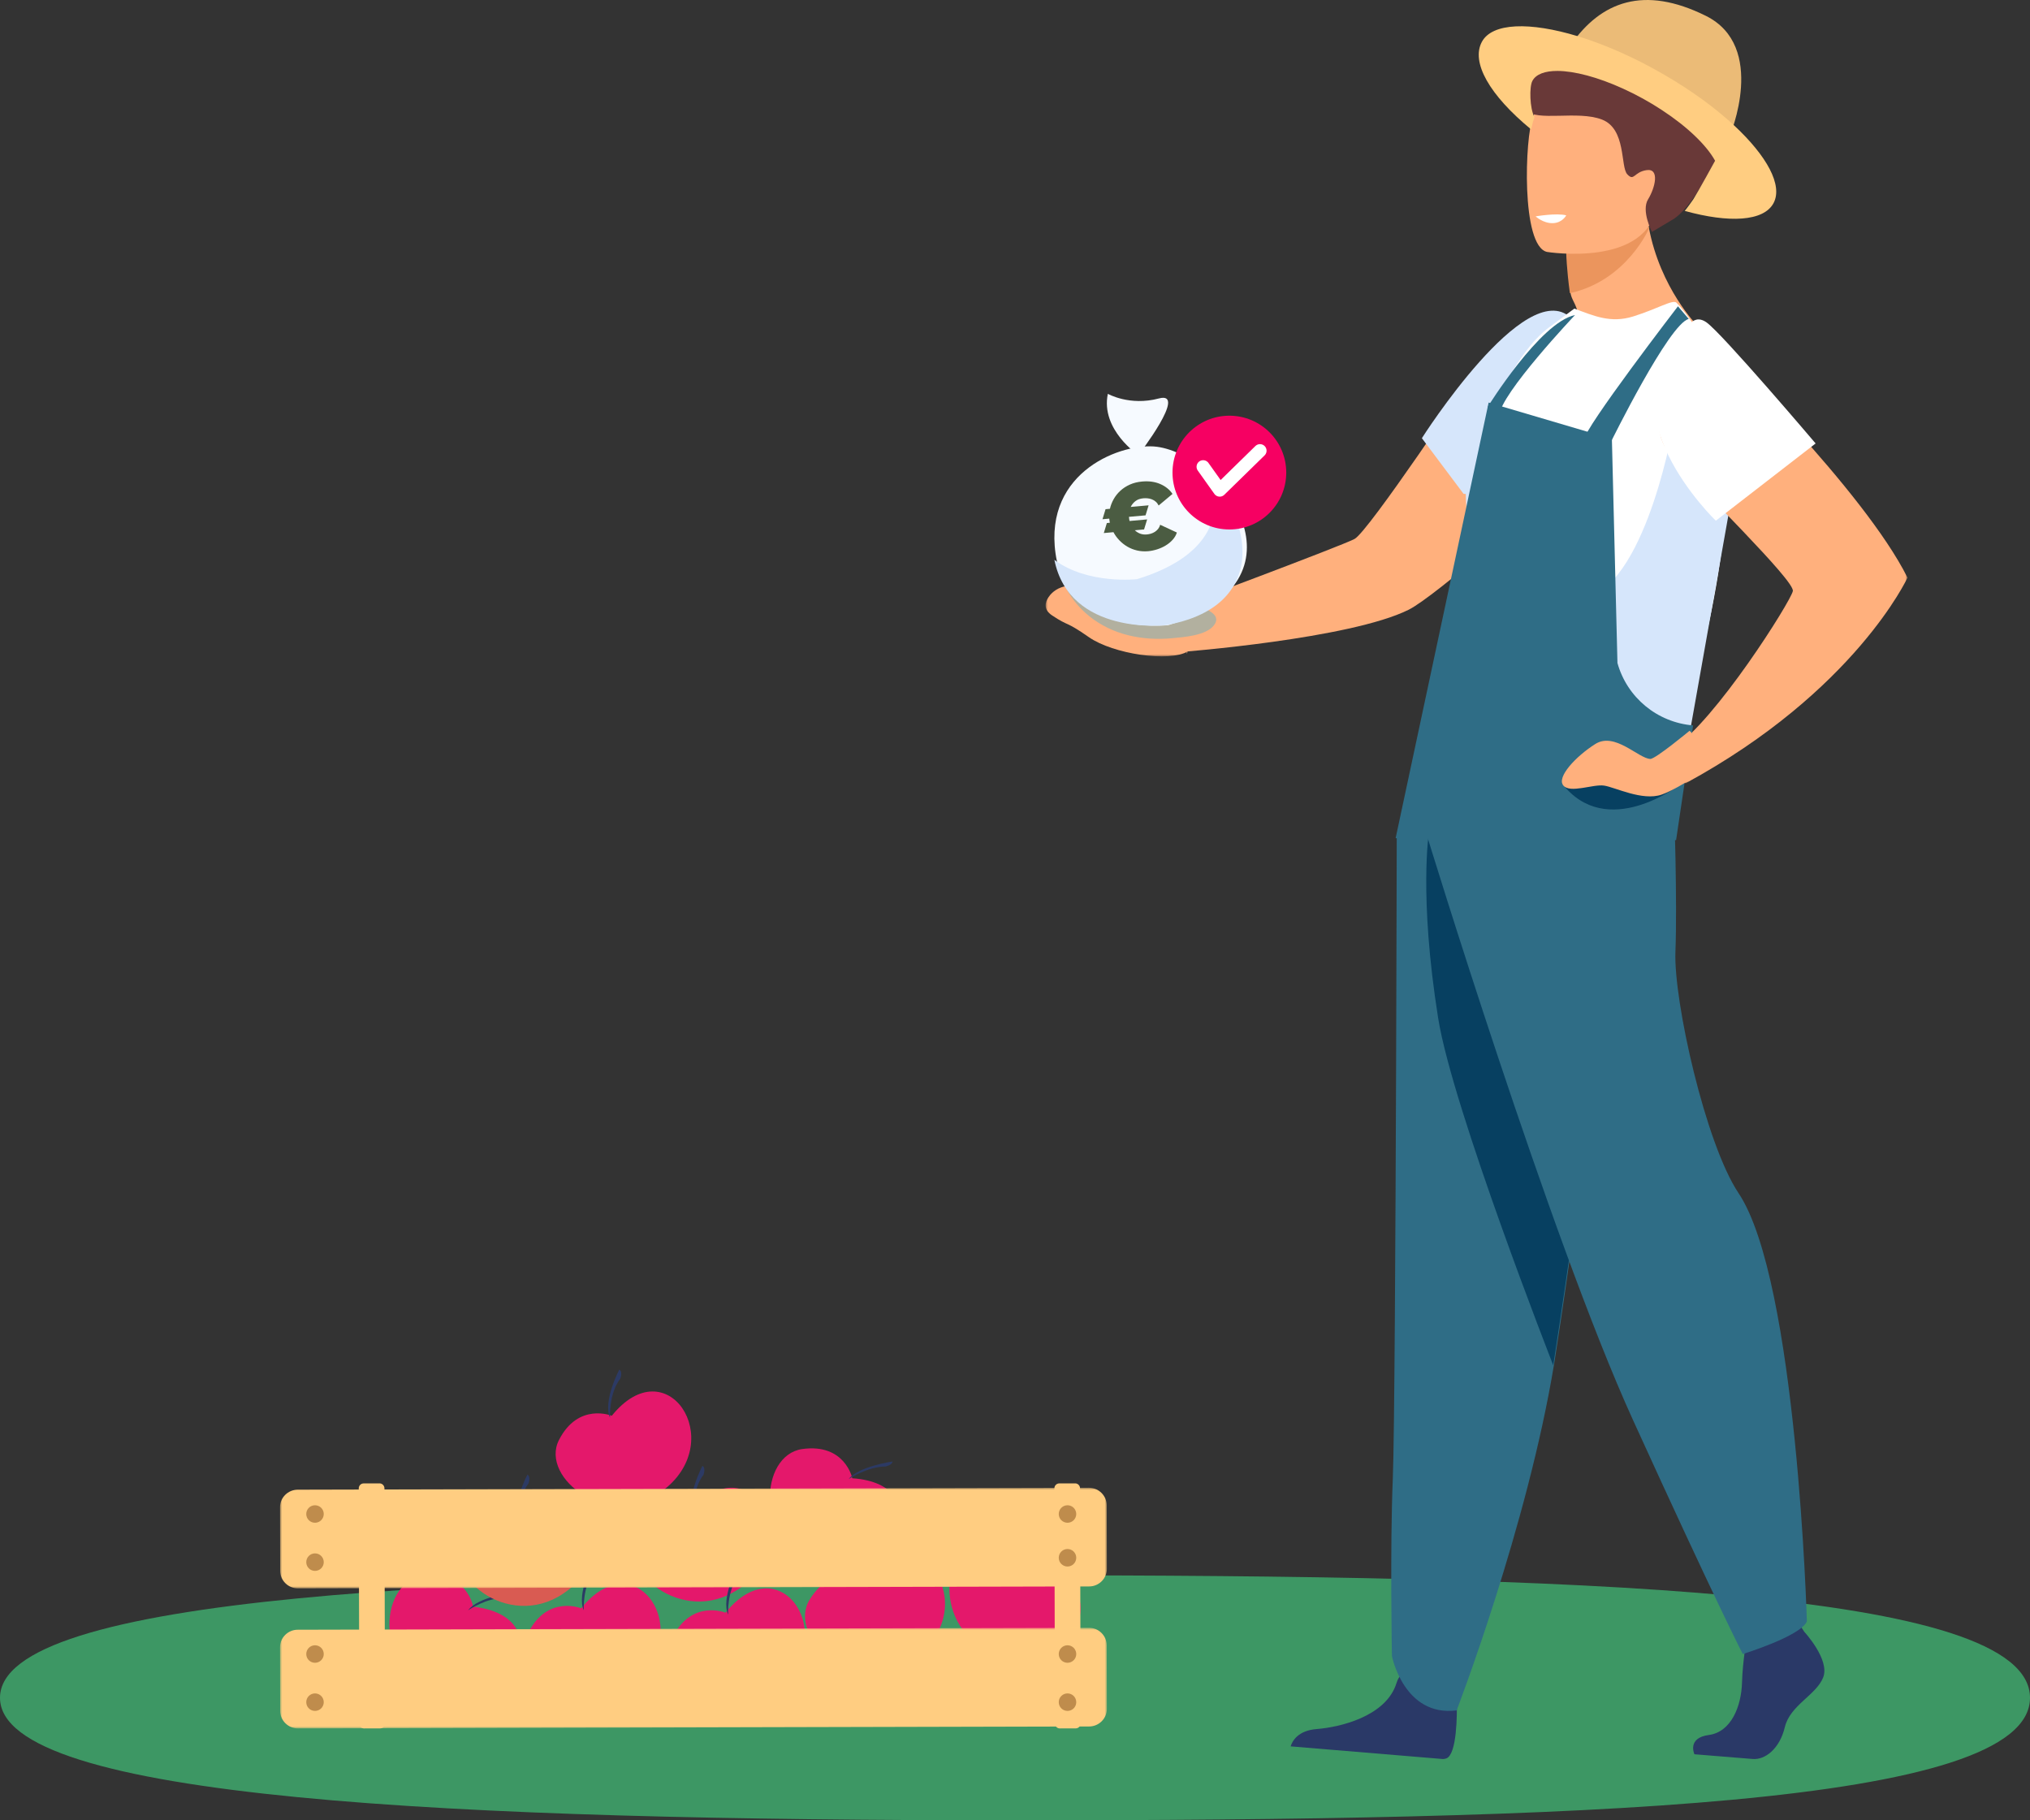 <svg height="416" viewBox="0 0 464 416" width="464" xmlns="http://www.w3.org/2000/svg" xmlns:xlink="http://www.w3.org/1999/xlink"><rect x="0" y="0" width="464" height="416" fill="#333333" stroke="none"/><mask id="a" fill="#fff"><path d="m0 0h189v23h-189z" fill="#fff" fill-rule="evenodd"/></mask><mask id="b" fill="#fff"><path d="m0 0h189v23h-189z" fill="#fff" fill-rule="evenodd"/></mask><mask id="c" fill="#fff"><path d="m0 0h33v18h-33z" fill="#fff" fill-rule="evenodd"/></mask><mask id="d" fill="#fff"><path d="m0 0h57v100h-57z" fill="#fff" fill-rule="evenodd"/></mask><g fill="none" fill-rule="evenodd"><path d="m464 388.001c0 24.791-103.868 27.999-232 27.999-128.127 0-232-4.78-232-27.999 0-23.219 103.873-28.001 232-28.001 128.132 0 232 3.21 232 28.001" fill="#3d9764"/><g transform="translate(64 313)"><path d="m44.141 54.179s-1.302-8.01-11.203-7.108c-9.899.905-12.223 20.676 2.871 25.902 17.493 6.056 28.541-16.549 8.332-18.794" fill="#e4186b"/><path d="m53 51s-7.684.904-10 4c0 0 4.323-2.954 8.43-2.805 0 0 1.533-.332 1.57-1.195" fill="#2c3a64"/><path d="m68.836 54.553s-7.664-3.145-12.085 5.562c-4.421 8.71 11.582 21.08 24.075 11.286 14.478-11.35.595-32.467-11.99-16.848" fill="#e4186b"/><path d="m71.552 44s-3.811 7.255-2.12 11c0 0-.314-5.432 2.354-8.96 0 0 .61-1.533-.235-2.04" fill="#2c3a64"/><path d="m93.836 32.553s-7.664-3.145-12.085 5.562c-4.421 8.71 11.582 21.08 24.075 11.286 14.478-11.35.595-32.467-11.99-16.848" fill="#e4186b"/><path d="m96.552 22s-3.81 7.255-2.119 11c0 0-.314-5.43 2.356-8.96 0 0 .607-1.531-.237-2.04" fill="#2c3a64"/><path d="m75.836 10.553s-7.664-3.145-12.085 5.562c-4.421 8.71 11.582 21.08 24.075 11.286 14.478-11.35.595-32.467-11.99-16.848" fill="#e4186b"/><path d="m77.552 0s-3.81 7.255-2.119 11c0 0-.314-5.432 2.356-8.96 0 0 .607-1.533-.237-2.04" fill="#2c3a64"/><path d="m130.815 24.835s-1.665-8.04-11.442-6.681-11.162 21.455 4.052 26.055c17.634 5.333 27.539-18.015 7.391-19.374" fill="#e4186b"/><path d="m140 21s-7.785 1.124-10 4c0 0 4.266-2.83 8.457-2.863 0 0 1.548-.361 1.543-1.137" fill="#2c3a64"/><path d="m171.815 45.835s-1.665-8.039-11.442-6.681c-9.777 1.361-11.162 21.454 4.052 26.054 17.634 5.335 27.539-18.015 7.391-19.374" fill="#e4186b"/><path d="m181 42s-7.785 1.122-10 4c0 0 4.266-2.83 8.457-2.865 0 0 1.548-.359 1.543-1.135" fill="#2c3a64"/><path d="m133.893 47.898s-7.53-3.871-12.816 4.642c-5.287 8.513 9.916 22.522 23.528 13.592 15.775-10.344 3.517-33.103-10.712-18.235" fill="#e4186b"/><path d="m137.712 38s-3.568 7.068-2.519 11c0 0 .168-5.536 2.55-8.913 0 0 .599-1.507-.03-2.087" fill="#2c3a64"/><path d="m53.836 33.553s-7.664-3.145-12.085 5.562c-4.421 8.71 11.582 21.08 24.075 11.286 14.478-11.35.595-32.467-11.99-16.848" fill="#d95b52"/><path d="m56.552 24s-3.811 7.255-2.12 11c0 0-.314-5.43 2.354-8.96 0 0 .61-1.531-.235-2.04" fill="#2c3a64"/><path d="m101.836 55.553s-7.664-3.145-12.085 5.562c-4.421 8.71 11.582 21.08 24.075 11.286 14.478-11.35.595-32.467-11.99-16.848" fill="#e4186b"/><path d="m104.552 45s-3.811 7.255-2.12 11c0 0-.314-5.43 2.354-8.96 0 0 .61-1.531-.235-2.04" fill="#2c3a64"/><path d="m184.95 22.557-180.845.443c-2.231.004-4.064-1.804-4.069-4.022l-.036-14.496c-.005-2.218 1.817-4.037 4.05-4.042l180.843-.44c2.233-.007 4.064 1.802 4.071 4.019l.036 14.496c.005 2.218-1.817 4.037-4.05 4.042" fill="#ffcd81" mask="url(#a)" transform="translate(0 27)"/><path d="m18.129 80.862-.129-53.71c0-.628.495-1.143 1.104-1.143l3.659-.009c.607-.002 1.107.51 1.109 1.136l.127 53.712c.002.625-.495 1.14-1.102 1.143l-3.659.009c-.609.002-1.107-.51-1.109-1.138" fill="#ffcd81"/><path d="m177.127 80.862-.127-53.71c-.002-.628.495-1.143 1.102-1.143l3.659-.009c.607-.002 1.107.51 1.109 1.136l.129 53.712c0 .625-.498 1.14-1.104 1.143l-3.659.009c-.607.002-1.107-.51-1.109-1.138" fill="#ffcd81"/><path d="m184.95 22.558-180.845.443c-2.231.004-4.064-1.804-4.069-4.021l-.036-14.495c-.005-2.217 1.817-4.037 4.05-4.042l180.843-.443c2.233-.004 4.064 1.804 4.071 4.021l.036 14.495c.005 2.217-1.817 4.035-4.05 4.042" fill="#ffcd81" mask="url(#b)" transform="translate(0 59)"/><g fill="#bf8c4c"><path d="m6 33.004c-.002-1.104.892-2.002 1.997-2.004 1.103-.002 2.001.889 2.003 1.994.004 1.107-.89 2.002-1.995 2.006-1.105.002-2.003-.891-2.005-1.996"/><path d="m6 44.004c-.002-1.104.892-2.002 1.995-2.004 1.105-.002 2.003.891 2.005 1.994.004 1.107-.89 2.002-1.995 2.006-1.105.002-2.003-.891-2.005-1.996"/><path d="m6 65.004c-.002-1.104.89-2.002 1.995-2.004 1.105-.002 2.003.889 2.005 1.994.004 1.104-.89 2.002-1.995 2.006-1.105.002-2.003-.891-2.005-1.996"/><path d="m6 76.004c-.002-1.104.89-2.002 1.995-2.004 1.105-.002 2.003.889 2.005 1.994.004 1.104-.89 2.002-1.995 2.006-1.105.002-2.003-.891-2.005-1.996"/><path d="m178 33.004c-.002-1.104.892-2.002 1.997-2.004 1.103-.002 2.001.891 2.003 1.994.004 1.107-.89 2.002-1.995 2.006-1.105.002-2.003-.891-2.005-1.996"/><path d="m178 43.005c-.002-1.105.892-2.003 1.995-2.005 1.105-.004 2.003.89 2.005 1.995.004 1.105-.89 2.003-1.995 2.005-1.105.004-2.003-.89-2.005-1.995"/><path d="m178 65.004c-.002-1.104.89-2.002 1.995-2.004 1.105-.002 2.003.891 2.005 1.994.004 1.107-.89 2.002-1.995 2.006-1.105.002-2.003-.891-2.005-1.996"/><path d="m178 76.004c-.002-1.104.89-2.002 1.995-2.004 1.105-.002 2.003.891 2.005 1.994.004 1.107-.89 2.002-1.995 2.006-1.105.002-2.003-.891-2.005-1.996"/></g></g><g transform="translate(239)"><path d="m26.155 126.594c.204-.029.396-.102.59-.161.35-.103.705-.179 1.07-.191.223-.007.446 0 .669.013.371.02.723.116 1.077.211.255.07.482.193.71.322.367.206.663.487.904.821.141.196.245.418.357.633.234.446.342.929.409 1.423.038.272.055.545.058.818.002.2-.007.4-.035.6-.038.251-.08.499-.124.749-.034.192-.052.388-.092.579-.044.212-.116.416-.212.612-.074.151-.102.316-.174.47-.086.188-.167.378-.258.563-.105.211-.221.415-.345.616-.199.324-.413.637-.651.938-.38.479-.797.924-1.225 1.359-.511.519-1.075.976-1.711 1.337-.355.201-.712.404-1.088.563-.317.135-.646.17-.992.082-.457-.116-.844-.341-1.169-.672-.29-.296-.648-.427-1.054-.441-.135-.004-.265.056-.396.088-.313.075-.628.124-.95.123-.262-.001-.508-.071-.751-.173-.166-.071-.328-.147-.467-.26-.336-.271-.587-.608-.789-.984-.229-.426-.417-.869-.56-1.332-.069-.223-.169-.436-.25-.657-.158-.435-.263-.886-.372-1.334-.13-.537-.201-1.083-.265-1.63-.034-.298-.063-.596-.069-.896-.005-.171.005-.343.013-.515.013-.261.038-.522.081-.778.058-.337.1-.68.239-.999.018-.042.031-.087.044-.13.08-.259.19-.506.299-.753.099-.224.209-.441.334-.65.209-.351.464-.668.775-.936.315-.271.648-.516 1.029-.69.383-.174.788-.271 1.208-.316.464-.049.911.03 1.345.18.257.088.497.216.735.35.237.133.469.272.698.415.134.082.25.192.375.289.123.096.245.191.368.282.052.038.118.047.182.058-.006.111-.05.212-.085.316-.035.009-.069-.002-.103-.009-.167-.035-.321-.106-.465-.19-.103-.061-.213-.091-.324-.123-.204-.058-.381.073-.444.25-.06.168-.013.315.094.442.24.288.565.434.921.527.113.053.239.028.356.056.023.004.045.01.068.013.194.024.386.013.58-.016.268-.042.513-.11.692-.335.123-.153.135-.313.02-.47-.107-.145-.259-.178-.423-.172-.157.004-.307.063-.463.087-.048.007-.083.002-.076-.058.027-.105.053-.208.08-.313" fill="#e4186b"/><path d="m26.589 122.492c-.197-.018-.276-.005-.304.174-.014.09.001.181.059.258.118.156.179.327.198.51.008.071.045.121.134.118.093-.005.103-.071.104-.129.001-.073-.007-.146-.015-.219-.021-.195-.018-.393-.069-.585-.015-.056-.039-.106-.107-.125m-.086 4.161c-.032.11-.065.222-.097.333-.01.012-.024.024-.027.038-.044.237-.131.465-.202.695-.039.122-.09.246-.264.281-.145-.031-.301-.004-.44-.061-.055-.053-.06-.118-.017-.169.101-.121.163-.254.222-.391.059-.134.128-.265.191-.397.044-.11.1-.217.105-.336.022-.171.045-.342.067-.513.048-.366.09-.731.09-1.102-.001-.586-.131-1.145-.416-1.679-.18-.338-.347-.681-.527-1.018-.051-.097-.125-.186-.188-.278.091.02.166.072.256.097.426.118.848.076 1.268-.014.105-.023.205-.06.273-.139.097.205.104.424.138.639.136.873.041 1.737-.117 2.602-.083.456-.198.905-.309 1.356-.004.018-.004.036-.006.055" fill="#6f4219"/><path d="m25.994 121.611c-.036.066-.089.097-.145.116-.223.076-.447.11-.672.012-.048-.021-.087-.064-.136-.08-.012-.035-.027-.068-.034-.105-.016-.074-.005-.139.041-.193.084-.099.187-.118.291-.141.184-.041.362-.026.526.106.105.085.153.175.129.285" fill="#805934"/><path d="m26 126.272c-.038.1-.078.2-.114.302-.035.104-.073.205-.132.297-.026.039-.023.088.009.129-.26-.075-.499-.194-.675-.427-.078-.104-.114-.223-.069-.359.046-.143.176-.25.325-.202.082.026.162.051.238.099.106.068.219.126.341.154.025.006.05.015.076.007" fill="#c02d49"/><path d="m26 127.925c.098-.029.126-.132.149-.234.04-.193.089-.383.114-.58.001-.012.009-.022.014-.033-.005.055.02.059.053.052.108-.021.213-.072.322-.077.114-.005.22.024.294.154.08.14.071.282-.013.418-.125.199-.295.261-.481.297-.135.027-.268.035-.403.014-.016-.002-.032-.007-.047-.011" fill="#c02d49"/><path d="m26.542 122.061c.048.016.065.057.076.104.036.16.034.325.049.488.006.061.012.122.011.183-.001.049-.008.104-.074.108-.063.003-.089-.039-.095-.098-.014-.152-.057-.295-.141-.425-.041-.064-.052-.14-.042-.215.02-.149.076-.16.216-.145" fill="#805832"/><path d="m25.129 122.555c-.044-.043-.091-.082-.147-.106.015.041.032.082.045.123.085.276.15.555.2.84.042.243.075.485.051.732-.002.029-.009.031-.031.023-.069-.024-.138-.047-.207-.072-.155-.059-.307-.126-.454-.203-.013-.006-.036-.007-.031-.037.014-.081.004-.163-.005-.244-.031-.286-.088-.567-.18-.838-.082-.239-.179-.472-.286-.7-.029-.007-.059-.015-.088-.022-.021-.006-.03 0-.028.023.267.549.47 1.117.491 1.748-.04-.011-.069-.029-.096-.046-.261-.163-.514-.34-.757-.532-.048-.037-.077-.079-.091-.14-.08-.339-.172-.673-.318-.988-.04-.005-.081-.012-.121-.017.005.014.008.03.014.043.125.25.206.516.275.787.013.05.027.1.04.148-.017.007-.022-.001-.028-.005-.213-.168-.424-.339-.624-.524-.165-.152-.322-.314-.506-.441-.045-.032-.098-.053-.134-.098-.02.01-.036-.009-.056-.007-.02 0-.04-.003-.052.018-.011.019.001.036.011.051.009.016.021.03.031.045.119.064.228.143.328.234.307.281.594.585.912.854.028.024.015.032-.011.043-.134.054-.276.068-.419.073-.144.006-.288-.005-.431-.005.028.044.064.08.102.113.107.001.213.004.32.002.173-.004.344-.02.502-.101.047-.024.078-.016.116.014.267.208.551.385.845.548.063.035.065.036.012.084-.207.186-.44.327-.687.444-.136.065-.279.111-.416.17.029.03.062.054.097.077.225-.084.449-.176.656-.305.171-.106.343-.212.479-.37.017-.02.031-.016.05-.006.228.113.46.214.699.301.034.013.038.026.017.054-.138.195-.299.365-.481.515-.068.055-.144.096-.214.149.074-.002.146.003.219-.017.194-.149.364-.324.516-.521.03-.039.045-.103.089-.116.045-.013.095.026.141.045.147.059.298.111.441.181.004 0 .007.001.01.002.028-.047.039-.101.062-.15-.03-.013-.061-.024-.091-.036-.165-.062-.331-.116-.498-.169-.022-.006-.038-.007-.033-.045.013-.097.012-.194.009-.291-.007-.235-.054-.464-.098-.693-.041-.215-.095-.427-.161-.634" fill="#aedea0"/><g fill="#2a6441"><path d="m22.773 124c.148-.047.302-.083.447-.134.266-.092.516-.202.739-.348.058-.038.055-.038-.013-.066-.315-.128-.622-.266-.908-.43-.041-.023-.073-.03-.125-.011-.169.063-.354.076-.539.079-.114.002-.229-.001-.343-.002.025.023.049.044-.009.064-.031.011-.024.038-.012.057.035.053.067.107.107.156.105.129.206.261.33.38.051.049.104.097.161.142.055.038.11.074.165.112"/><path d="m24 122c.089.217.17.439.238.668.076.259.123.525.149.798.008.078.017.155.005.233-.004.027.014.028.025.035.123.074.249.138.378.193.057.025.115.046.172.069.018.008.024.005.027-.021.019-.236-.008-.467-.044-.698-.041-.271-.096-.537-.166-.8-.011-.041-.025-.079-.038-.119-.048-.059-.111-.089-.17-.123-.076-.042-.153-.08-.229-.12-.102-.036-.205-.072-.307-.108-.013-.004-.026-.007-.039-.007"/><path d="m23 122.108c.116.349.189.719.252 1.096.012.067.034.113.072.156.193.212.392.409.6.59.022.019.044.039.077.051-.016-.699-.178-1.329-.388-1.938-.011-.028-.026-.044-.049-.045-.028-.004-.055-.012-.083-.017-.041-.007-.056.018-.047.079.003.021.007.04.011.06.011.059.011.059-.03.051-.091-.02-.182-.04-.273-.059-.047-.009-.094-.017-.141-.024"/><path d="m22.302 122.993c.114.001.229.011.343.005s.227-.016.334-.062c.02-.009.031-.015.008-.035-.253-.222-.482-.475-.726-.708-.08-.076-.166-.141-.261-.193.072.124.092.265.113.407.017.108.028.216.051.322.023.101.064.194.137.265"/><path d="m22 122c.028.042.069.062.104.091.142.119.264.271.391.412.155.172.318.331.483.488.005.005.009.013.022.006-.01-.046-.022-.092-.031-.139-.053-.253-.116-.501-.212-.733-.005-.013-.007-.027-.011-.041-.248-.043-.496-.064-.745-.085"/><path d="m24.261 124.983c.072-.05.152-.087.222-.14.19-.141.358-.301.503-.484.022-.027.018-.039-.018-.051-.249-.082-.491-.177-.73-.283-.02-.009-.035-.013-.054.006-.14.149-.321.248-.499.348-.217.122-.45.208-.686.287.074.057.158.095.244.132.239.107.498.145.757.173.085.01.174.008.26.012"/><path d="m25.049 123c.065.222.118.449.159.679.044.245.09.49.097.741.003.105.004.208-.009.312-.005.04.011.041.033.048.165.057.33.115.493.181.03.013.06.025.09.039.025-.021.025-.055.038-.082-.031-.089-.03-.183-.035-.277-.002-.055-.013-.108-.019-.161-.02-.163-.042-.326-.1-.477-.055-.146-.123-.285-.213-.409-.104-.145-.211-.288-.333-.413-.064-.065-.126-.133-.201-.181"/><path d="m25.681 124.603c.074-.039.148-.077.222-.117.031-.017.059-.046.095-.052v.002c-.006-.009-.004-.017.003-.024-.121-.065-.248-.114-.372-.17-.039-.017-.081-.053-.119-.041-.037.012-.049.072-.075.109-.127.185-.271.35-.434.49.052.004.102-.007.151-.02.158-.042.313-.098.466-.156.021-.008.042-.014.063-.021"/></g><path d="m26.499 124.488c-.008.007-.01.015-.003.024.009-.005.016-.01.012-.022-.003-.001-.006-.002-.009-.002" fill="#c12d4a"/><path d="m87.433 304.701c-.607 2.412.791 30.034 1.171 37.299h-4.972c.157-7.683-.632-36.488-.632-36.488l.349-2.548-.175-5.094s4.608-5.096 6.009-8.107c1.4-3.011 5.249-28.026 5.249-28.026l2.567-1.737s-4.524 25.129-5.484 29.531c-1.079 4.951-3.208 9.033-3.208 10.538 0 1.506-.175 1.853-.875 4.633" fill="#693938"/><path d="m114 229.264s9.307-9.711 13.856-8.079c4.547 1.633 2.168 8.079 2.168 8.079s5.335 3.683 3.646 8.503c-1.689 4.821-7.196 4.53-7.196 4.53s6.921 2.329 2.843 6.511c-4.079 4.181-10.144 1.484-10.777-.709-.634-2.194-4.539-18.836-4.539-18.836" fill="#79bd8a"/><path d="m102.232 245.086c-.567-.564-.786-10.492 2.447-11.273 3.233-.781 3.452 3.426 2.971 3.902-.481.476.262-5.81 3.146-6.677 2.884-.866-2.709 13.267-1.747 11.447.961-1.821 5.243-7.545 7.953-7.111 2.709.434-3.059 8.498-3.059 8.498s3.932-3.036 5.767-.347c1.836 2.688-5.68 4.856-5.68 4.856s4.544.607 1.835 4.248c-2.709 3.643-6.117-1.908-6.117-1.908s4.107 4.683-.262 6.677c-4.37 1.994-3.846-5.81-3.846-5.81s.514 5.497-1.966 7.603c-.588.499-1.344.808-2.317.808-5.069 0-.786-9.278-.786-9.278s-8.653 9.365-9.526 4.683c-.874-4.683 10.924-9.905 10.924-9.905s-5.681 2.187-5.681-1.107c0-3.295 5.943.693 5.943.693" fill="#71b080"/><path d="m110.495 238.683c.087-.012.17-.044.253-.068.15-.045.301-.077.458-.082.096-.003.191 0 .287.004.159.01.31.051.461.092.109.03.207.083.305.137.157.088.285.21.387.352.06.084.105.18.153.272.1.191.146.397.175.61.016.116.023.233.025.351.001.085-.002.171-.015.257-.016.107-.035.214-.054.32-.015.083-.022.167-.039.248-.019.092-.05.179-.09.262-.031.065-.045.137-.075.202-.037.081-.071.162-.111.242-.045.091-.095.178-.147.264-.086.139-.178.274-.279.402-.163.205-.342.396-.525.583-.219.223-.461.418-.734.573-.152.086-.305.173-.466.242-.136.057-.278.073-.425.035-.197-.05-.362-.147-.501-.289-.124-.126-.278-.182-.452-.189-.058-.001-.113.024-.17.039-.134.032-.269.052-.406.052-.113 0-.218-.03-.322-.074-.071-.031-.141-.063-.201-.111-.143-.116-.251-.26-.338-.422-.098-.183-.179-.373-.24-.571-.029-.096-.073-.188-.106-.281-.068-.187-.113-.38-.16-.573-.056-.23-.087-.464-.114-.698-.015-.128-.027-.256-.03-.384-.002-.074.002-.148.006-.221.006-.113.016-.224.035-.333.026-.145.042-.291.103-.428.008-.019.012-.038.019-.056.033-.111.082-.216.128-.323.041-.096.089-.189.143-.278.089-.15.199-.286.332-.402.135-.116.278-.221.441-.295.164-.076.338-.117.518-.136.199-.021.391.012.576.076.111.039.213.093.316.15.1.057.2.117.299.178.057.035.107.083.161.125.051.04.104.082.157.12.022.017.051.02.078.025-.002.047-.021.091-.037.135-.015.004-.029 0-.044-.003-.073-.015-.138-.045-.2-.082-.045-.025-.092-.039-.138-.053-.088-.024-.164.032-.191.107-.026.073-.006.136.041.19.103.124.241.187.394.226.048.023.103.012.153.024.009.002.019.004.029.006.083.01.165.006.248-.007.115-.018.22-.047.297-.143.052-.066.058-.135.009-.202-.046-.062-.112-.076-.182-.074-.067.002-.132.028-.198.038-.02.003-.036.001-.032-.025z" fill="#e4186b"/><path d="m110.493 237.164c-.061-.006-.086-.002-.094.058-.005.03 0 .06.018.086.037.052.055.109.062.17.002.023.013.04.041.038.029-.001.032-.023.032-.042.001-.025-.002-.049-.004-.074-.007-.065-.006-.131-.022-.195-.005-.018-.012-.035-.033-.041m-.027 1.387c-.01.037-.02.074-.03.111-.003.005-.007.008-.008.013-.014.079-.04.155-.063.232-.012.041-.028.082-.082.094-.045-.011-.093-.002-.137-.021-.017-.017-.018-.039-.005-.056.031-.04.051-.085.069-.131.018-.044.04-.088.06-.132.013-.037.03-.072.032-.112.007-.058.014-.114.021-.171.015-.122.028-.244.028-.367 0-.196-.04-.382-.129-.56-.056-.113-.108-.226-.164-.339-.016-.033-.038-.062-.058-.092.028.006.051.024.079.032.132.039.263.026.394-.005.033-.007.063-.019.084-.046.031.069.033.141.043.213.043.291.013.578-.036.867-.026.152-.062.302-.096.452-.001.005-.001.012-.002.018" fill="#6f4219"/><path d="m109.789 236.549c-.021.029-.052.042-.085.051-.13.033-.261.048-.393.005-.028-.009-.051-.028-.08-.035-.006-.015-.015-.03-.02-.046-.009-.032-.002-.061.025-.084.048-.044.109-.052.17-.062.108-.018.212-.011.308.047.061.037.089.076.075.124" fill="#805934"/><path d="m109.762 238.391c-.02.048-.041.096-.059.144-.019.05-.038.099-.07.143-.013.018-.011.042.006.061-.137-.036-.261-.093-.354-.204-.041-.05-.059-.107-.036-.172.024-.068.092-.119.17-.097.043.013.085.025.125.048.055.033.114.06.178.074.014.002.026.006.04.003" fill="#c02d49"/><path d="m110.224 238.686c.054-.013.07-.058.082-.102.022-.084.049-.167.063-.253.001-.005.005-.01.008-.015-.003.024.011.026.029.023.06-.009.117-.032.178-.034.063-.002.121.011.162.067.044.061.039.124-.008.183-.068.087-.162.114-.265.13-.075.011-.148.015-.223.006-.009-.001-.017-.003-.026-.005" fill="#c02d49"/><path d="m110.518 236.309c.021.007.028.025.033.045.016.07.015.142.022.213.002.027.005.054.004.081 0 .021-.003.045-.032.046-.028.002-.039-.017-.041-.042-.007-.067-.025-.129-.062-.186-.018-.028-.023-.061-.018-.094.008-.065.033-.07.094-.063" fill="#805832"/><path d="m109.564 237.185c-.022-.014-.045-.028-.074-.036.008.014.016.028.023.041.042.092.075.185.099.28.022.08.038.162.027.244-.001.01-.005.011-.016.008-.035-.008-.069-.015-.103-.024-.077-.019-.154-.041-.228-.067-.007-.002-.017-.002-.015-.012.007-.028.001-.054-.003-.082-.015-.095-.044-.188-.089-.279-.042-.08-.09-.158-.143-.234-.015-.002-.029-.005-.044-.007-.01-.002-.015 0-.014.008.133.183.236.372.245.582-.021-.004-.034-.01-.047-.015-.132-.054-.257-.113-.379-.177-.024-.013-.038-.027-.045-.047-.039-.113-.086-.224-.16-.329-.02-.002-.04-.004-.06-.006.002.005.003.01.007.014.062.084.103.172.138.262.006.017.014.033.02.05-.008.002-.01 0-.014-.002-.106-.056-.212-.113-.312-.175-.082-.051-.161-.105-.252-.148-.023-.011-.05-.018-.067-.032-.01.003-.018-.002-.029-.002-.009 0-.02-.001-.025.006-.006.006.001.012.005.018.005.005.012.01.016.015.06.021.114.047.164.078.154.093.297.195.456.284.014.008.008.011-.005.015-.068.018-.139.023-.21.024-.072.002-.143-.002-.215-.002.014.015.031.027.051.037.053.001.106.002.16.001.087-.002.172-.006.251-.033.024-.009.039-.006.059.004.133.07.275.128.422.183.031.011.032.012.006.028-.103.063-.22.109-.343.149-.068.021-.14.037-.208.056.015.01.031.019.049.026.112-.028.224-.058.328-.102.086-.036.171-.071.239-.123.008-.007.015-.006.024-.002.114.037.231.071.35.101.017.004.018.008.008.018-.069.065-.149.122-.24.171-.034.019-.072.032-.106.05.036-.001.073.002.109-.006.097-.05.183-.108.258-.174.015-.013.023-.034.045-.038.022-.004.047.008.071.015.074.019.149.037.221.06.001 0 .003.001.005.001.014-.015.02-.033.031-.05-.015-.003-.03-.008-.045-.011-.082-.021-.166-.039-.25-.056-.01-.002-.02-.003-.016-.015.007-.032.006-.065.005-.097-.003-.079-.027-.155-.05-.232-.021-.071-.047-.142-.08-.211" fill="#aedea0"/><path d="m108.409 237.761c.059-.025.121-.043.18-.07.107-.048.208-.106.297-.182.023-.02.022-.02-.005-.034-.127-.067-.25-.14-.365-.225-.017-.012-.03-.016-.051-.006-.068.033-.142.04-.217.041-.046.001-.092 0-.138 0 .011.012.02.023-.003.033-.013.006-.01.02-.005.03.014.028.027.056.043.082.043.067.083.136.133.198.021.026.042.051.065.075.022.019.044.039.066.058" fill="#2a6441"/><path d="m109.24 237.069c.046.094.088.189.124.287.039.112.064.227.077.344.004.034.009.067.003.101-.003.012.007.012.013.015.064.032.13.059.197.083.029.011.059.02.089.03.01.003.013.002.014-.01.01-.101-.004-.201-.023-.3-.021-.117-.05-.232-.086-.345-.006-.017-.013-.034-.02-.051-.025-.025-.057-.038-.089-.053-.039-.018-.079-.034-.119-.051-.053-.016-.106-.031-.16-.047-.006-.002-.013-.003-.02-.003" fill="#2a6441"/><path d="m109.227 236.17c.063.129.103.266.138.405.006.026.018.043.039.058.105.079.214.152.327.218.012.007.024.015.042.019-.009-.259-.097-.492-.212-.717-.006-.01-.014-.016-.027-.017-.015-.001-.03-.004-.045-.006-.022-.003-.031.007-.026.03.002.007.004.015.006.022.007.022.007.022-.016.018-.05-.007-.1-.014-.149-.021-.026-.004-.051-.006-.077-.009" fill="#2a6441"/><path d="m108.392 236.744c.062 0 .124.005.186.003.062-.003.123-.008.182-.031.011-.004.017-.007.004-.017-.137-.111-.261-.236-.394-.351-.043-.037-.09-.07-.142-.096.039.062.05.132.062.202.009.053.015.107.028.159.011.05.034.096.074.131" fill="#2a6441"/><path d="m108.221 236.28c.016.018.038.027.058.04.08.053.147.119.219.182.086.076.178.146.27.215.002.002.004.005.012.002-.006-.02-.012-.04-.018-.061-.029-.111-.064-.22-.118-.323-.003-.005-.004-.011-.007-.017-.138-.019-.277-.029-.416-.038" fill="#2a6441"/><path d="m109.608 237.711c.03-.022.063-.038.092-.061.079-.061.148-.131.208-.211.009-.012.008-.017-.007-.023-.103-.035-.204-.077-.302-.123-.009-.004-.015-.006-.022.003-.059.065-.133.108-.207.151-.09.053-.186.091-.284.126.03.025.066.041.101.057.099.047.206.063.313.076.036.004.072.003.108.005" fill="#2a6441"/><path d="m109.303 237.117c.028.085.051.172.069.26.02.094.04.188.043.285.001.039.002.079-.004.119-.003.015.005.016.014.019.072.021.145.043.216.069.013.004.026.01.039.014.011-.007.011-.02.017-.031-.014-.034-.014-.07-.016-.106-.001-.021-.006-.041-.008-.062-.009-.062-.018-.125-.044-.183-.024-.055-.054-.108-.093-.156-.045-.056-.092-.11-.145-.158-.028-.025-.055-.051-.088-.07" fill="#2a6441"/><path d="m109.593 237.545c.038-.017.076-.034.114-.051.016-.008.03-.02.049-.023v.001c-.003-.004-.003-.007.001-.01-.062-.029-.127-.05-.191-.074-.02-.008-.042-.024-.061-.018-.019.005-.026.031-.039.047-.065.081-.139.153-.223.214.027.002.053-.003.078-.009.081-.018.161-.043.24-.068.01-.003.021-.006.032-.009" fill="#2a6441"/><path d="m110.499 237.495c-.004.003-.004.006-.001.01.004-.002.006-.004.005-.009-.001-.001-.003-.001-.004-.001" fill="#c12d4a"/><path d="m94.495 228.683c.087-.012.17-.044.253-.068.15-.045.301-.077.458-.082.096-.003.191 0 .287.004.159.01.31.051.461.092.109.03.207.083.305.137.157.088.285.21.387.352.06.084.105.18.153.272.1.191.146.397.175.61.016.116.023.233.025.351.001.085-.002.171-.015.257-.016.107-.035.214-.054.32-.015.083-.022.167-.039.248-.019.092-.05.179-.09.262-.032.065-.045.137-.075.202-.037.081-.071.162-.111.242-.045.091-.095.178-.147.264-.086.139-.178.274-.279.402-.163.205-.342.396-.525.583-.219.223-.461.418-.734.573-.152.086-.305.173-.466.242-.136.057-.278.073-.425.035-.197-.051-.362-.147-.501-.289-.124-.126-.278-.182-.452-.189-.058-.001-.113.024-.17.039-.134.032-.269.052-.406.052-.113 0-.218-.03-.322-.074-.071-.031-.141-.063-.201-.111-.143-.116-.251-.26-.338-.422-.098-.183-.179-.373-.24-.571-.029-.096-.073-.188-.106-.281-.068-.187-.113-.38-.16-.573-.056-.23-.087-.464-.114-.698-.015-.128-.027-.256-.03-.384-.002-.074.002-.148.006-.221.006-.113.016-.224.035-.333.026-.145.042-.291.103-.428.008-.019.012-.038.019-.056.033-.111.082-.216.128-.323.041-.096.089-.189.143-.278.089-.15.199-.286.332-.402.135-.116.278-.221.441-.295.164-.076.338-.117.518-.136.199-.021.391.012.576.076.111.039.213.093.316.15.1.057.2.117.299.178.057.035.107.083.161.125.051.04.104.082.157.12.022.017.051.02.078.025-.002.047-.021.091-.037.135-.015.004-.029 0-.045-.003-.071-.015-.137-.045-.199-.082-.045-.025-.092-.039-.138-.053-.088-.024-.164.032-.191.107-.026.073-.006.136.041.19.103.124.241.187.394.226.048.023.103.012.153.024.009.002.019.004.029.006.083.01.165.006.248-.007.115-.018.22-.047.297-.143.052-.066.058-.135.009-.202-.046-.062-.112-.076-.182-.074-.067.002-.132.028-.198.038-.02.003-.036.001-.032-.025z" fill="#e4186b"/><path d="m94.493 227.164c-.061-.006-.086-.002-.094.058-.005.03 0 .06.018.086.037.052.055.109.062.17.002.023.013.04.041.038.029-.001.032-.023.032-.042.001-.025-.002-.049-.004-.074-.007-.065-.006-.131-.022-.195-.005-.018-.012-.035-.033-.041m-.027 1.387-.03.111c-.003.005-.007.008-.008.013-.014.079-.04.155-.063.232-.012.041-.028.082-.082.094-.045-.011-.093-.002-.137-.021-.017-.017-.018-.039-.005-.056.031-.04.051-.085.069-.131.018-.044.04-.088.06-.132.013-.037.03-.072.032-.112.007-.058.014-.114.021-.171.015-.122.028-.244.028-.367 0-.196-.04-.382-.129-.56-.056-.113-.108-.226-.164-.339-.016-.033-.038-.062-.058-.092.028.006.051.024.079.032.132.039.263.026.394-.005.033-.007.064-.019.084-.046.031.069.033.141.043.213.043.291.013.578-.036.867-.026.152-.062.302-.096.452-.001.005-.001.012-.002.018" fill="#6f4219"/><path d="m94.789 226.549c-.021.029-.052.042-.085.051-.13.033-.261.048-.393.005-.028-.009-.051-.028-.08-.035-.006-.015-.015-.03-.02-.046-.009-.032-.002-.061.025-.084.048-.044.109-.052.17-.062.108-.018.212-.011.308.047.061.037.089.076.075.124" fill="#805934"/><path d="m93.762 228.391c-.02.048-.041.096-.059.144-.019.05-.038.099-.07.143-.013.018-.011.042.006.061-.137-.036-.261-.093-.354-.204-.041-.05-.059-.107-.036-.172.024-.068.092-.119.17-.097.043.012.085.025.125.048.055.033.114.06.178.074.014.002.026.006.04.003" fill="#c02d49"/><path d="m94.224 228.686c.054-.013.07-.058.082-.102.022-.084.049-.167.063-.253.001-.005.005-.01.008-.015-.003.024.011.026.029.023.06-.009.117-.032.178-.034.063-.002.121.011.162.067.044.061.039.124-.008.183-.068.087-.162.114-.265.13-.075.011-.148.015-.223.006-.009-.001-.017-.003-.026-.005" fill="#c02d49"/><path d="m94.518 226.309c.021.007.028.025.033.045.016.07.015.142.022.213.002.027.005.054.004.081 0 .021-.003.045-.032.046-.028.002-.039-.017-.041-.042-.007-.067-.025-.129-.062-.186-.018-.028-.023-.061-.018-.094.008-.065.033-.07.094-.063" fill="#805832"/><path d="m93.564 227.185c-.022-.014-.045-.028-.074-.036.008.014.016.028.023.041.042.092.075.185.099.28.022.08.038.162.027.244-.001.01-.005.011-.016.008-.035-.008-.069-.015-.103-.024-.077-.019-.154-.041-.228-.067-.007-.002-.017-.002-.015-.012.007-.028.001-.054-.003-.082-.015-.095-.044-.188-.089-.279-.042-.08-.09-.158-.143-.234-.015-.002-.029-.005-.044-.007-.01-.002-.015 0-.014.008.133.183.236.372.245.582-.021-.004-.034-.01-.047-.015-.132-.054-.257-.113-.379-.177-.024-.013-.038-.027-.045-.047-.039-.113-.086-.224-.16-.329-.02-.002-.04-.004-.06-.006.002.005.003.01.007.014.062.084.103.172.138.262.006.017.014.033.02.05-.008.002-.01 0-.014-.002-.106-.056-.212-.113-.312-.175-.082-.051-.161-.105-.252-.148-.023-.011-.05-.018-.067-.032-.01.003-.018-.002-.029-.002-.009 0-.02-.001-.025.006-.006.006.001.012.005.018.005.005.012.01.016.015.06.021.114.047.164.078.154.093.297.195.456.284.014.008.008.011-.005.015-.068.018-.139.023-.21.024-.072.002-.143-.002-.215-.002.014.015.031.027.051.037.053.001.106.002.16.001.087-.002.172-.006.251-.033.024-.009.039-.006.059.004.133.07.275.128.422.183.031.011.032.012.006.028-.103.063-.22.109-.343.149-.068.021-.14.037-.208.056.015.01.031.019.049.026.112-.028.224-.058.328-.102.086-.036.171-.071.239-.123.008-.007.015-.006.024-.002.114.037.231.071.35.101.017.004.018.008.008.018-.069.065-.149.122-.24.171-.034.019-.072.032-.106.05.036-.001.073.002.109-.006.097-.05.183-.108.258-.174.015-.013.023-.034.045-.038.022-.004.047.008.071.015.074.019.149.037.221.06.001 0 .003.001.005.001.014-.015.02-.033.031-.05-.015-.003-.03-.008-.045-.011-.082-.021-.166-.039-.25-.056-.01-.002-.02-.003-.016-.015.007-.032.006-.065.005-.097-.003-.079-.027-.155-.05-.232-.021-.071-.047-.142-.08-.211" fill="#aedea0"/><path d="m93.409 227.761c.059-.025.121-.043.18-.07.107-.048.208-.106.297-.182.023-.02.022-.02-.005-.034-.127-.067-.25-.14-.365-.225-.017-.012-.03-.016-.051-.006-.068.033-.142.04-.217.041-.046.001-.092 0-.138 0 .011.012.02.023-.003.033-.013.006-.01.02-.005.03.014.028.027.056.043.082.043.067.083.136.133.198.021.026.042.051.065.075.022.019.044.038.066.058" fill="#2a6441"/><path d="m93.24 227.069c.046.094.088.189.124.287.039.112.064.227.077.344.004.034.009.067.003.101-.003.012.007.012.013.015.064.032.13.059.197.083.029.011.059.02.089.03.01.003.013.002.014-.01.01-.101-.004-.201-.023-.3-.021-.117-.05-.232-.086-.345-.006-.017-.013-.034-.02-.051-.025-.025-.057-.038-.089-.053-.039-.018-.079-.034-.119-.051-.053-.016-.106-.031-.16-.047-.006-.002-.013-.003-.02-.003" fill="#2a6441"/><path d="m93.227 226.17c.063.129.103.266.138.405.006.026.018.043.039.058.105.079.214.152.327.218.012.007.024.015.042.019-.009-.259-.097-.492-.212-.717-.006-.01-.014-.016-.027-.017-.015-.001-.03-.004-.045-.006-.022-.003-.031.007-.026.03.002.007.004.015.006.022.007.022.007.022-.016.018-.05-.007-.1-.014-.149-.021-.026-.004-.051-.006-.077-.009" fill="#2a6441"/><path d="m92.392 226.744c.062 0 .124.005.186.003.062-.003.123-.008.182-.031.011-.004.017-.007.004-.017-.137-.111-.261-.236-.394-.351-.043-.037-.09-.07-.142-.096.039.062.05.132.062.202.009.053.015.107.028.159.011.05.034.096.074.131" fill="#2a6441"/><path d="m92.221 226.28c.016.018.038.027.058.04.08.053.147.119.219.182.086.076.178.146.27.215.002.002.004.005.012.002-.006-.02-.012-.04-.018-.061-.029-.111-.064-.22-.118-.323-.003-.005-.004-.011-.007-.017-.138-.019-.277-.029-.416-.038" fill="#2a6441"/><path d="m93.608 227.711c.03-.022.063-.038.092-.061.079-.061.148-.131.208-.211.009-.012.008-.017-.007-.023-.103-.035-.204-.077-.302-.123-.009-.004-.015-.006-.022.003-.059.065-.133.108-.207.151-.09.053-.186.091-.284.126.03.025.066.041.101.057.099.047.206.063.313.076.036.004.072.003.108.005" fill="#2a6441"/><path d="m94.303 227.117c.028.085.051.172.069.26.02.094.04.188.043.285.001.039.002.079-.004.119-.003.015.005.016.014.019.072.021.145.043.216.069.013.004.026.01.039.014.011-.007.011-.02.016-.031-.013-.034-.013-.07-.015-.106-.001-.021-.006-.041-.008-.062-.009-.062-.018-.125-.044-.183-.024-.055-.054-.108-.093-.156-.045-.056-.092-.11-.145-.158-.028-.025-.055-.051-.088-.07" fill="#2a6441"/><path d="m93.593 227.545c.038-.017.076-.034.114-.051.016-.008.03-.02.049-.023v.001c-.003-.004-.003-.007.001-.01-.062-.029-.127-.05-.191-.074-.02-.008-.042-.024-.061-.018-.019.005-.026.031-.039.047-.065.081-.139.153-.223.214.027.002.053-.003.078-.009.081-.018.161-.043.24-.068.01-.003.021-.006.032-.009" fill="#2a6441"/><path d="m94.499 227.495c-.004.003-.004.006-.001.01.004-.002.006-.004.005-.009-.001-.001-.003-.001-.004-.001" fill="#c12d4a"/><path d="m96.495 249.683c.087-.012.17-.044.253-.068.15-.045.301-.077.458-.082.096-.003.191 0 .287.004.159.01.31.051.461.092.109.03.207.083.305.137.157.088.285.21.387.352.06.084.105.18.153.272.1.191.146.397.175.61.016.116.023.233.025.351.001.085-.002.171-.015.257-.016.107-.035.214-.054.32-.015.083-.022.167-.039.248-.019.092-.05.179-.09.262-.032.065-.045.137-.075.202-.037.081-.071.162-.111.242-.045.091-.095.178-.147.264-.086.139-.178.274-.279.402-.163.205-.342.396-.525.583-.219.223-.461.418-.734.573-.152.086-.305.173-.466.242-.136.057-.278.073-.425.035-.197-.051-.362-.147-.501-.289-.124-.126-.278-.182-.452-.189-.058-.001-.113.024-.17.039-.134.032-.269.052-.406.052-.113 0-.218-.03-.322-.074-.071-.031-.141-.063-.201-.111-.143-.116-.251-.26-.338-.422-.098-.183-.179-.373-.24-.571-.029-.096-.073-.188-.106-.281-.068-.187-.113-.38-.16-.573-.056-.23-.087-.464-.114-.698-.015-.128-.027-.256-.03-.384-.002-.074.002-.148.006-.221.006-.113.016-.224.035-.333.026-.145.042-.291.103-.428.008-.019.012-.038.019-.056.033-.111.082-.216.128-.323.041-.096.089-.189.143-.278.089-.15.199-.286.332-.402.135-.116.278-.221.441-.295.164-.076.338-.117.518-.136.199-.021.391.012.576.076.111.039.213.093.316.15.1.057.2.117.299.178.057.035.107.083.161.125.051.04.104.082.157.12.022.017.051.02.078.025-.002.047-.021.091-.037.135-.015.004-.029 0-.044-.003-.073-.015-.138-.045-.2-.082-.045-.025-.092-.039-.138-.053-.088-.024-.164.032-.191.107-.026.073-.006.136.041.19.103.124.241.187.394.226.048.023.103.012.153.024.009.002.019.004.029.006.083.01.165.006.248-.007.115-.018.22-.047.297-.143.052-.066.058-.135.009-.202-.046-.062-.112-.076-.182-.074-.067.002-.132.028-.198.038-.02.003-.036.001-.032-.025z" fill="#e4186b"/><path d="m96.493 249.164c-.061-.006-.086-.002-.094.058-.005.03 0 .06.018.086.037.052.055.109.062.17.002.023.013.04.041.038.029-.001.032-.023.032-.042.001-.025-.002-.049-.004-.074-.007-.065-.006-.131-.022-.195-.005-.018-.012-.035-.033-.041m-.027 1.387c-.01.037-.02.074-.03.111-.003.005-.007.008-.008.013-.014.079-.04.155-.063.232-.012.041-.028.082-.082.094-.045-.011-.093-.002-.137-.021-.017-.017-.018-.039-.005-.056.031-.04.051-.085.069-.131.018-.044.04-.088.06-.132.013-.037.03-.072.032-.112.007-.058.014-.114.021-.171.015-.122.028-.244.028-.367 0-.196-.04-.382-.129-.56-.056-.113-.108-.226-.164-.339-.016-.033-.038-.062-.058-.092.028.006.051.024.079.032.132.039.263.026.394-.005.033-.007.064-.019.084-.046.031.069.033.141.043.213.043.291.013.578-.036.867-.026.152-.062.302-.096.452-.001.005-.001.012-.002.018" fill="#6f4219"/><path d="m96.789 248.549c-.021.029-.052.042-.085.051-.13.033-.261.048-.393.005-.028-.009-.051-.028-.08-.035-.006-.015-.015-.03-.02-.046-.009-.032-.002-.061.025-.084.048-.044.109-.052.17-.062.108-.018.212-.011.308.047.061.037.089.076.075.124" fill="#805934"/><path d="m96.762 250.391c-.02.048-.041.096-.059.144-.019.05-.038.099-.07.143-.013.018-.011.042.006.061-.137-.036-.261-.093-.354-.204-.041-.05-.059-.107-.036-.172.024-.068.092-.119.17-.097.043.013.085.025.125.048.055.033.114.06.178.074.014.002.026.006.04.003" fill="#c02d49"/><path d="m96.224 250.686c.054-.013.07-.058.082-.102.022-.084.049-.167.063-.253.001-.005.005-.01.008-.015-.003.024.011.026.029.023.06-.009.117-.032.178-.034.063-.002.121.011.162.067.044.061.039.124-.008.183-.068.087-.162.114-.265.13-.075.011-.148.015-.223.006-.009-.001-.017-.003-.026-.005" fill="#c02d49"/><path d="m96.518 248.309c.021.007.028.025.033.045.016.07.015.142.022.213.002.027.005.054.004.081 0 .021-.003.045-.032.046-.028.002-.039-.017-.041-.042-.007-.067-.025-.129-.062-.186-.018-.028-.023-.061-.018-.094.008-.065.033-.07.094-.063" fill="#805832"/><path d="m96.564 248.185c-.022-.014-.045-.028-.074-.036.008.014.016.028.023.041.042.092.075.185.099.28.022.08.038.162.027.244-.001.01-.005.011-.016.008-.035-.008-.069-.015-.103-.024-.077-.019-.154-.041-.228-.067-.007-.002-.017-.002-.015-.012.007-.028.001-.054-.003-.082-.015-.095-.044-.188-.089-.279-.042-.08-.09-.158-.143-.234-.015-.002-.029-.005-.044-.007-.01-.002-.015 0-.014.008.133.183.236.372.245.582-.021-.004-.034-.01-.047-.015-.132-.054-.257-.113-.379-.177-.024-.013-.038-.027-.045-.047-.039-.113-.086-.224-.16-.329-.02-.002-.04-.004-.06-.006.002.005.003.01.007.014.062.084.103.172.138.262.006.017.014.033.02.05-.008.002-.01 0-.014-.002-.106-.056-.212-.113-.312-.175-.082-.051-.161-.105-.252-.148-.023-.011-.05-.018-.067-.032-.01.003-.018-.002-.029-.002-.009 0-.02-.001-.025.006-.006.006.001.012.005.018.005.005.012.01.016.015.06.021.114.047.164.078.154.093.297.195.456.284.014.008.008.011-.005.015-.068.018-.139.023-.21.024-.072.002-.143-.002-.215-.002.014.015.031.027.051.037.053.001.106.002.16.001.087-.002.172-.006.251-.033.024-.009.039-.006.059.004.133.07.275.128.422.183.031.011.032.012.006.028-.103.063-.22.109-.343.149-.068.021-.14.037-.208.056.015.01.031.019.049.026.112-.028.224-.058.328-.102.086-.036.171-.071.239-.123.008-.007.015-.006.024-.002.114.037.231.071.35.101.017.004.018.008.008.018-.069.065-.149.122-.24.171-.034.019-.072.032-.106.05.036-.001.073.002.109-.006.097-.05.183-.108.258-.174.015-.013.023-.034.045-.038.022-.004.047.008.071.015.074.019.149.037.221.06.001 0 .003.001.005.001.014-.015.02-.033.031-.05-.015-.003-.03-.008-.045-.011-.082-.021-.166-.039-.25-.057-.01-.002-.02-.002-.016-.015.007-.032.006-.065.005-.097-.003-.079-.027-.155-.05-.232-.021-.071-.047-.142-.08-.211" fill="#aedea0"/><path d="m95.409 249.761c.059-.025.121-.043.18-.07.107-.048.208-.106.297-.182.023-.02.022-.02-.005-.034-.127-.067-.25-.14-.365-.225-.017-.012-.03-.016-.051-.006-.068.033-.142.04-.217.041-.046.001-.092 0-.138 0 .011.012.02.023-.003.033-.013.006-.01.02-.005.03.014.028.027.056.043.082.043.067.083.136.133.198.021.026.042.051.065.075.022.019.044.038.066.058" fill="#2a6441"/><path d="m95.24 248.069c.046.094.088.189.124.287.039.112.064.227.077.344.004.034.009.067.003.101-.003.012.007.012.013.015.064.032.13.059.197.083.029.011.059.02.089.03.01.003.013.002.014-.01.01-.101-.004-.201-.023-.3-.021-.117-.05-.232-.086-.345-.006-.017-.013-.034-.02-.051-.025-.025-.057-.038-.089-.053-.039-.018-.079-.034-.119-.051-.053-.016-.106-.031-.16-.047-.006-.002-.013-.003-.02-.003" fill="#2a6441"/><path d="m95.227 248.17c.063.129.103.266.138.405.006.026.018.043.039.058.105.079.214.152.327.218.012.007.024.015.042.019-.009-.259-.097-.492-.212-.717-.006-.01-.014-.016-.027-.017-.015-.001-.03-.004-.045-.006-.022-.003-.031.007-.026.03.002.007.004.015.006.022.007.022.007.022-.016.018-.05-.007-.1-.014-.149-.021-.026-.004-.051-.006-.077-.009" fill="#2a6441"/><path d="m94.392 248.744c.062 0 .124.005.186.003.062-.003.123-.008.182-.031.011-.004.017-.007.004-.017-.137-.111-.261-.236-.394-.351-.043-.037-.09-.07-.142-.096.039.062.05.132.062.202.009.053.015.107.028.159.011.05.034.096.074.131" fill="#2a6441"/><path d="m94.221 248.28c.016.018.038.027.058.04.08.053.147.119.219.182.086.076.178.146.27.215.002.002.004.005.012.002-.006-.02-.012-.04-.018-.061-.029-.111-.064-.22-.118-.323-.003-.005-.004-.011-.007-.017-.138-.019-.277-.029-.416-.038" fill="#2a6441"/><path d="m95.608 249.711c.03-.022.063-.038.092-.061.079-.061.148-.131.208-.211.009-.012.008-.017-.007-.023-.103-.035-.204-.077-.302-.123-.009-.004-.015-.006-.022.003-.059.065-.133.108-.207.151-.09.053-.186.091-.284.126.03.025.066.041.101.057.099.047.206.063.313.076.036.004.072.003.108.005" fill="#2a6441"/><path d="m96.303 248.117c.028.085.051.172.069.26.02.094.04.188.043.285.001.039.002.079-.004.119-.003.015.005.016.014.018.072.022.145.044.216.07.013.004.026.01.039.014.011-.007.011-.02.016-.031-.013-.034-.013-.07-.015-.106-.001-.021-.006-.041-.008-.062-.009-.062-.018-.125-.044-.183-.024-.055-.054-.108-.093-.156-.045-.056-.092-.11-.145-.158-.028-.025-.055-.051-.088-.07" fill="#2a6441"/><path d="m96.593 249.545c.038-.017.076-.034.114-.051.016-.008.03-.02.049-.023v.001c-.003-.004-.003-.007.001-.01-.062-.029-.127-.05-.191-.074-.02-.008-.042-.024-.061-.018-.019.005-.026.031-.039.047-.065.081-.139.153-.223.214.027.002.053-.003.078-.009.081-.018.161-.043.24-.068.01-.003.021-.006.032-.009" fill="#2a6441"/><path d="m96.499 249.495c-.004.003-.004.006-.001.01.004-.002.006-.004.005-.009-.001-.001-.003-.001-.004-.001" fill="#c12d4a"/><path d="m127.572 231.772c.07-.052.124-.119.185-.179.108-.109.223-.21.355-.289.081-.049.165-.091.251-.132.141-.069.293-.106.444-.144.109-.027.22-.028.332-.028.179 0 .349.042.51.115.093.042.179.103.267.158.182.116.324.269.454.437.072.092.137.188.197.286.043.072.082.148.114.227.04.098.077.199.113.298.028.077.063.152.089.23.029.086.046.175.051.267.006.069.03.136.037.206.008.086.018.173.023.259.007.098.007.197.003.295-.004.159-.018.317-.042.476-.038.252-.099.5-.164.747-.079.294-.191.576-.35.838-.089.147-.179.293-.283.429-.09.113-.204.193-.351.232-.194.051-.385.049-.576-.006-.171-.049-.332-.023-.485.055-.051.026-.086.075-.128.113-.1.091-.207.173-.326.239-.097.053-.203.078-.314.09-.078.009-.153.014-.229.001-.182-.03-.348-.102-.502-.198-.177-.108-.34-.231-.491-.371-.073-.068-.157-.125-.233-.189-.151-.126-.285-.269-.421-.411-.163-.17-.305-.355-.445-.542-.077-.102-.15-.204-.217-.312-.038-.062-.071-.126-.104-.191-.051-.097-.098-.198-.135-.3-.051-.135-.108-.268-.124-.413-.002-.019-.008-.038-.012-.057-.024-.11-.037-.224-.049-.336-.011-.102-.016-.204-.014-.306.003-.171.03-.338.089-.5.059-.163.13-.321.234-.463.105-.142.234-.26.381-.362.162-.113.344-.175.536-.21.114-.021.231-.024.348-.023.115 0 .231.003.346.009.068.002.134.018.201.028.066.01.131.019.197.028.028.003.054-.008.08-.016.022.042.027.088.036.133-.011.01-.026.013-.04.017-.07.022-.141.028-.213.026-.051 0-.098.011-.145.022-.089.021-.127.105-.112.183.013.073.062.117.13.142.15.056.301.043.453.004.053-.004.094-.039.144-.053.009-.002.019-.005.028-.009.077-.031.145-.075.211-.124.091-.07.168-.146.187-.264.012-.081-.017-.143-.093-.176-.07-.031-.134-.012-.193.024-.058.035-.101.085-.153.126-.016.012-.03.018-.041-.006-.012-.043-.024-.086-.037-.13" fill="#e4186b"/><path d="m126.377 230.18c-.042.023-.056.039-.038.098.01.029.025.055.047.069.044.031.079.074.108.126.01.02.025.031.042.016.018-.015.011-.036.004-.055-.01-.022-.022-.043-.033-.064-.03-.057-.056-.117-.092-.168-.01-.014-.022-.026-.038-.022m.539 1.277c.008.038.016.077.025.115-.001.006-.001.012-.001.016.023.078.036.16.053.241.008.043.015.088-.016.124-.033.012-.061.043-.097.046-.019-.008-.028-.027-.026-.049.004-.051-.001-.101-.007-.152-.006-.049-.01-.099-.015-.149-.006-.039-.009-.081-.024-.117-.018-.056-.036-.11-.055-.166-.039-.118-.08-.235-.129-.348-.079-.178-.179-.328-.308-.449-.081-.076-.161-.155-.242-.231-.024-.022-.05-.038-.075-.057.021-.008.042-.003.064-.009.101-.027.181-.102.253-.191.018-.022.033-.048.036-.083.047.049.077.114.113.175.144.245.24.522.324.808.044.151.081.304.119.458.001.006.004.012.006.017" fill="#6f4219"/><path d="m126.77 230.389c-.004.036-.024.062-.049.086-.097.093-.203.171-.339.199-.029.006-.058.001-.087.008-.013-.01-.028-.018-.04-.03-.024-.023-.032-.051-.02-.085.021-.062.069-.099.117-.137.085-.069.179-.115.291-.112.072.002.116.022.127.071" fill="#805934"/><path d="m126.699 232.302c.006.052.011.103.02.155.008.052.015.104.01.158-.003.023.01.043.035.051-.137.036-.273.048-.409-.004-.06-.023-.104-.063-.116-.131-.013-.072.021-.15.1-.169.044-.01.086-.02.132-.019.064.001.129-.005.192-.024.013-.004.026-.007.036-.017" fill="#c02d49"/><path d="m127.332 231.772c.041-.038.032-.085.021-.129-.022-.085-.04-.17-.07-.252-.002-.004 0-.01 0-.016.009.022.022.017.036.005.048-.037.087-.085.138-.117.054-.032.111-.05.174-.021.069.031.095.087.084.162-.017.11-.085.18-.167.244-.059.047-.121.087-.191.115-.008.004-.017.006-.025.009" fill="#c02d49"/><path d="m126.416 230.336c.022-.004.037.008.051.023.049.053.083.116.124.175.015.022.031.044.044.067.01.019.019.041-.005.057-.024.015-.043.004-.057-.017-.039-.054-.086-.099-.145-.131-.03-.015-.05-.042-.063-.072-.024-.061-.006-.078.051-.102" fill="#805832"/><path d="m126.286 231.007c-.025-.005-.051-.009-.077-.006.014.01.029.02.042.031.088.07.169.145.245.224.065.068.127.137.168.218.005.01.003.012-.007.013-.031.005-.062.011-.093.017-.07.01-.14.018-.212.021-.006.001-.015.004-.019-.005-.011-.028-.031-.051-.051-.075-.07-.084-.148-.16-.238-.228-.079-.059-.162-.114-.249-.165-.012.003-.025.006-.037.01-.009.002-.012.005-.006.012.211.121.404.26.54.452-.018.004-.032.004-.046.003-.131-.002-.262-.01-.393-.024-.026-.003-.045-.01-.063-.027-.099-.091-.201-.177-.32-.248l-.049.017c.005.003.009.008.014.01.098.055.182.122.263.194.015.013.03.025.045.038-.005.005-.008.003-.012.003-.114-.013-.228-.027-.341-.047-.092-.017-.184-.038-.279-.044-.024-.001-.048.002-.071-.005-.005.007-.015.004-.022.008-.007.004-.016.007-.016.016 0 .008.008.01.014.014.007.003.014.005.021.008.058-.003.115.002.171.011.172.031.342.072.517.097.015.003.012.007.004.015-.039.043-.09.073-.142.101-.053.029-.11.052-.164.078.02.009.04.013.062.017.04-.02.081-.039.12-.059.064-.033.126-.07.169-.125.013-.017.026-.019.046-.017.143.016.286.017.43.013.031-.001.032 0 .021.024-.04.096-.099.183-.168.266-.038.045-.083.086-.123.13.018.004.035.006.052.006.068-.068.134-.139.186-.217.042-.065.086-.13.105-.204.002-.01.008-.01.017-.011.109-.008.217-.019.324-.037.016-.003.02.001.018.014-.013.086-.039.169-.077.249-.014.031-.035.057-.05.086.027-.014.056-.026.079-.046.042-.082.071-.168.088-.258.003-.017-.004-.04.01-.052.015-.012.041-.01.062-.012.068-.01.135-.021.203-.026.001-.001.003-.001.004-.001.001-.02-.006-.039-.007-.058-.014.002-.028.003-.042.005-.074.011-.147.026-.221.04-.01.003-.016.005-.022-.008-.014-.032-.034-.063-.055-.092-.05-.071-.114-.134-.177-.197-.059-.059-.122-.115-.189-.167" fill="#aedea0"/><path d="m125.599 231.749c.04-.051.084-.097.122-.15.069-.094.129-.194.169-.305.01-.028.009-.028-.022-.027-.143.005-.286.002-.428-.015-.021-.003-.034.001-.047.02-.043.062-.104.104-.168.142-.04.024-.081.046-.121.068.015.006.029.011.014.031-.008.011.001.022.011.028.025.017.05.035.077.05.07.038.139.077.214.107.03.012.061.023.093.033.028.006.057.012.086.018" fill="#2a6441"/><path d="m125.064 230.26c.087.059.17.121.249.189.09.077.168.165.238.261.019.027.04.054.051.086.004.011.013.007.019.007.071-.004.142-.013.212-.025.031-.005.062-.012.093-.018.01-.002.012-.005.007-.015-.041-.094-.103-.173-.168-.251-.076-.091-.158-.177-.245-.257-.013-.012-.028-.023-.042-.034-.035-.01-.069-.005-.104-.003-.043.004-.086.01-.129.014-.054.013-.108.026-.162.039-.007.001-.013.004-.019.007" fill="#2a6441"/><path d="m125.09 230.42c.119.081.221.181.32.285.018.019.037.027.063.031.13.016.261.026.392.028.014 0 .028.001.045-.004-.135-.221-.327-.38-.538-.52-.01-.006-.02-.006-.031-.001-.014.007-.029.011-.043.017-.021.009-.023.021-.008.039.005.005.011.01.017.016.016.016.016.016-.006.024-.046.018-.093.036-.14.055-.024.009-.047.02-.071.03" fill="#2a6441"/><path d="m125.536 231.674c.054-.03.111-.057.163-.09.053-.032.103-.067.143-.116.008-.009.011-.014-.005-.017-.173-.028-.343-.076-.515-.111-.056-.011-.113-.016-.171-.013.064.034.108.09.153.145.034.042.066.085.103.125.035.037.077.066.129.077" fill="#2a6441"/><path d="m125.148 230.531c.023.008.047.005.07.006.095.007.187.031.28.05.113.024.227.04.341.054.003 0 .007.002.012-.004-.015-.014-.031-.029-.046-.044-.08-.082-.165-.16-.262-.222-.005-.004-.009-.009-.014-.013-.13.052-.255.112-.381.173" fill="#2a6441"/><path d="m126.697 231.63c.015-.034.036-.064.05-.099.038-.092.064-.187.077-.286.002-.015-.002-.019-.018-.016-.107.02-.215.033-.323.042-.01.001-.016.002-.018.013-.019.085-.062.16-.105.234-.052.09-.118.171-.185.249.038.007.077.004.116.001.109-.009.21-.047.309-.089.034-.014.065-.033.097-.049" fill="#2a6441"/><path d="m126.146 230.232c.067.06.13.124.189.192.063.072.127.144.177.226.021.034.041.069.055.106.006.015.012.012.022.009.074-.016.147-.033.221-.046.014-.002.028-.004.042-.006.006-.012-.001-.024-.001-.036-.029-.023-.046-.054-.066-.084-.011-.018-.025-.033-.038-.05-.038-.05-.077-.1-.127-.138-.049-.036-.101-.068-.159-.09-.067-.026-.134-.05-.205-.066-.036-.008-.072-.017-.11-.017" fill="#2a6441"/><path d="m126.578 231.453c.025-.033.05-.067.074-.101.01-.014.016-.032.031-.043h.001c-.005-.002-.006-.005-.004-.009-.069.005-.136.019-.203.029-.021.004-.048.001-.062.015s-.007.04-.01.06c-.017.103-.046.202-.089.296.024-.011.045-.028.064-.046.061-.056.118-.116.174-.177z" fill="#2a6441"/><path d="m126.497 231.495c-.002.004-.001.008.004.01.003-.004.004-.008 0-.011-.001 0-.003 0-.004.001" fill="#c12d4a"/><path d="m107.572 220.772c.07-.052.124-.119.185-.179.108-.109.222-.21.355-.289.081-.049.165-.091.251-.132.141-.069.292-.106.444-.144.109-.027.22-.028.332-.028.179 0 .349.042.51.115.093.042.179.103.267.158.182.116.324.269.454.437.072.092.137.188.197.286.043.072.082.148.114.227.039.098.077.199.113.298.028.077.063.152.089.23.029.086.046.175.051.267.006.069.03.136.037.206.008.086.018.173.023.259.007.098.007.197.003.295-.004.159-.018.317-.042.476-.038.252-.099.5-.164.747-.079.294-.191.576-.35.838-.089.147-.179.293-.283.429-.09.113-.204.193-.351.232-.194.051-.385.049-.576-.006-.171-.049-.332-.023-.485.055-.051.026-.086.075-.128.113-.1.091-.207.173-.326.239-.097.053-.203.078-.314.09-.078.009-.153.014-.229.001-.182-.03-.348-.102-.502-.198-.177-.108-.34-.231-.491-.371-.073-.068-.157-.125-.233-.189-.151-.126-.285-.269-.421-.411-.163-.17-.305-.355-.445-.542-.077-.102-.15-.204-.217-.312-.038-.062-.071-.126-.104-.191-.051-.097-.098-.198-.135-.3-.051-.135-.108-.268-.124-.413-.002-.019-.008-.038-.012-.057-.024-.11-.037-.224-.049-.336-.011-.102-.016-.204-.014-.306.003-.171.03-.338.089-.5.059-.163.13-.321.234-.463.105-.142.234-.26.381-.362.162-.113.344-.175.536-.21.114-.021.231-.024.348-.023.115 0 .231.003.346.009.068.002.134.018.201.028.066.01.131.019.197.028.028.003.054-.008.08-.016.022.042.027.088.036.133-.011.01-.026.013-.04.017-.07.022-.141.028-.213.026-.051 0-.098.011-.145.022-.089.021-.127.105-.112.183.013.073.062.117.13.142.15.056.301.043.453.004.053-.004.094-.039.144-.053.009-.002.019-.005.028-.009.077-.031.145-.075.211-.124.091-.07.168-.146.187-.264.012-.081-.017-.143-.093-.176-.07-.031-.134-.012-.193.024-.058.035-.101.085-.153.126-.017.012-.03.018-.041-.006-.012-.043-.024-.086-.037-.13" fill="#e4186b"/><path d="m107.377 220.18c-.042.023-.056.039-.038.098.01.029.025.055.047.069.044.031.079.074.108.126.01.02.025.031.042.016.018-.015.011-.036.004-.055-.01-.022-.022-.043-.033-.064-.03-.057-.056-.117-.092-.168-.01-.014-.022-.026-.038-.022m.539 1.277c.008.038.016.077.025.115-.001.006-.001.012-.001.016.023.078.036.16.053.241.008.043.015.088-.016.124-.033.012-.061.043-.097.046-.019-.008-.028-.027-.026-.049.004-.051-.001-.101-.007-.152-.006-.049-.01-.099-.015-.149-.006-.039-.009-.081-.024-.117-.018-.056-.036-.11-.055-.166-.039-.118-.08-.235-.129-.348-.079-.178-.179-.328-.308-.449-.081-.076-.161-.155-.242-.231-.024-.022-.05-.038-.075-.057.021-.008.042-.003.064-.009.101-.027.181-.102.253-.191.018-.022.033-.048.036-.083.047.049.077.114.113.175.144.245.24.522.324.808.044.151.081.304.119.458.001.006.004.012.006.017" fill="#6f4219"/><path d="m106.77 219.389c-.004.036-.024.062-.049.086-.097.093-.203.171-.339.199-.029.006-.058.001-.087.008-.013-.01-.028-.018-.04-.03-.024-.023-.032-.051-.02-.085.021-.062.069-.099.117-.137.085-.069.179-.115.291-.112.072.002.116.022.127.071" fill="#805934"/><path d="m107.699 221.302c.006.052.011.103.02.155.008.052.015.104.01.158-.003.023.01.043.035.051-.137.036-.273.048-.409-.004-.06-.023-.104-.063-.116-.131-.013-.072.021-.15.1-.169.044-.01.086-.02.132-.019.064.001.129-.005.192-.024.013-.004.026-.007.036-.017" fill="#c02d49"/><path d="m108.332 221.772c.041-.038.032-.085.021-.129-.022-.085-.04-.17-.07-.252-.002-.004 0-.01 0-.016.009.022.022.017.036.005.048-.037.087-.085.138-.117.054-.032.111-.05.174-.021.069.031.095.087.084.162-.017.11-.085.18-.167.244-.059.047-.121.087-.191.115-.008.004-.017.006-.025.009" fill="#c02d49"/><path d="m107.416 219.336c.022-.004.037.008.051.023.049.053.083.116.124.175.015.022.031.044.044.067.01.019.019.041-.005.057-.024.015-.043.004-.057-.017-.039-.054-.086-.099-.145-.131-.03-.015-.05-.042-.063-.072-.024-.061-.006-.078.051-.102" fill="#805832"/><path d="m106.286 220.007c-.025-.005-.051-.009-.077-.006.014.01.029.02.042.031.088.07.169.145.245.224.065.068.127.137.168.218.005.01.003.012-.007.013-.031.005-.062.011-.093.017-.07.01-.14.017-.212.021-.006.001-.015.004-.019-.005-.011-.029-.031-.051-.051-.075-.07-.084-.148-.16-.238-.228-.079-.059-.162-.114-.249-.165-.012.003-.025.006-.037.01-.009.002-.012.005-.006.012.211.121.404.26.54.452-.018.004-.032.004-.046.003-.131-.002-.262-.01-.393-.024-.026-.003-.045-.01-.063-.027-.099-.091-.201-.177-.32-.248-.016.006-.033.012-.049.017.005.003.009.008.014.01.098.055.182.122.263.194.015.013.03.025.045.038-.005.005-.008.003-.012.003-.114-.013-.228-.027-.341-.047-.092-.017-.184-.038-.279-.044-.024-.001-.048.002-.071-.005-.005.007-.015.004-.022.008-.007.004-.016.007-.016.016 0 .008.008.01.014.014.007.003.014.005.021.008.058-.003.115.002.171.011.172.031.342.072.517.097.015.003.012.007.004.015-.039.043-.09.073-.142.101-.053.029-.11.052-.164.078.02.009.04.013.062.017.04-.02.081-.039.12-.059.064-.033.126-.07.169-.125.013-.017.026-.019.046-.017.143.016.286.017.43.013.031-.001.032 0 .021.024-.04.096-.099.183-.168.266-.038.045-.083.086-.123.13.018.004.035.006.052.006.068-.068.134-.139.186-.217.042-.065.086-.13.105-.204.002-.01.008-.01.017-.011.109-.008.217-.019.324-.037.016-.003.02.001.018.014-.013.086-.039.169-.077.249-.014.031-.035.057-.05.086.027-.014.056-.026.079-.046.042-.082.071-.168.088-.258.003-.017-.004-.04.01-.052.015-.012.041-.01.062-.012.068-.01.135-.021.203-.026.001-.001.003-.001.004-.001.001-.02-.006-.039-.007-.058-.014.002-.028.003-.042.005-.074.011-.147.026-.221.04-.01.003-.016.005-.022-.008-.014-.032-.034-.063-.055-.092-.05-.071-.114-.134-.177-.197-.059-.059-.122-.115-.189-.167" fill="#aedea0"/><path d="m106.599 220.749c.04-.051.084-.097.122-.15.069-.094.129-.194.169-.305.01-.028.009-.028-.022-.027-.143.005-.286.002-.428-.015-.021-.003-.034.001-.047.02-.043.062-.104.104-.168.142-.04.024-.081.046-.121.068.015.006.029.011.014.031-.008.011.001.022.011.028.025.017.05.035.077.05.07.038.139.077.214.107.03.012.061.023.093.033.028.006.057.012.086.018" fill="#2a6441"/><path d="m106.064 220.26c.087.059.17.121.249.189.09.077.168.165.238.261.019.027.04.054.051.086.004.011.013.007.019.007.071-.004.142-.013.212-.025.031-.005.062-.012.093-.018.01-.002.012-.005.007-.015-.041-.094-.103-.173-.168-.251-.076-.091-.158-.177-.245-.257-.013-.012-.028-.023-.042-.034-.035-.01-.069-.005-.104-.003-.043.004-.086.01-.129.014-.054.013-.108.026-.162.039-.007.001-.013.004-.019.007" fill="#2a6441"/><path d="m106.09 220.42c.119.081.221.181.32.285.018.019.037.027.063.031.13.016.261.026.392.028.014 0 .028.001.045-.004-.135-.221-.327-.38-.538-.52-.01-.006-.02-.006-.031-.001-.014.007-.029.011-.043.017-.021.009-.023.021-.008.039.005.005.011.01.017.016.016.016.016.016-.006.024-.046.018-.093.036-.14.055-.024.009-.047.02-.071.03" fill="#2a6441"/><path d="m105.536 220.674c.054-.03.111-.057.163-.09.053-.032.103-.067.143-.116.008-.009.011-.014-.005-.017-.173-.028-.343-.076-.515-.111-.056-.011-.113-.016-.171-.013.064.034.108.09.153.145.034.042.066.085.103.125.035.037.077.066.129.077" fill="#2a6441"/><path d="m105.148 220.531c.023.008.047.005.07.006.095.007.187.031.28.05.113.024.227.04.341.054.003 0 .007.002.012-.004-.015-.014-.031-.029-.046-.044-.08-.082-.165-.16-.262-.222-.005-.004-.009-.009-.014-.013-.13.052-.255.112-.381.173" fill="#2a6441"/><path d="m106.697 220.63c.015-.034.036-.064.05-.099.038-.092.064-.187.077-.286.002-.015-.002-.019-.018-.016-.107.02-.215.033-.323.042-.01.001-.016.002-.018.013-.019.085-.062.16-.105.234-.052.09-.118.171-.185.249.038.007.077.004.116.001.109-.009.21-.047.309-.089.034-.014.065-.033.097-.049" fill="#2a6441"/><path d="m107.146 220.232c.067.06.13.124.189.192.063.072.127.144.177.226.021.034.041.069.055.106.006.015.012.012.022.009.074-.016.147-.033.221-.046.014-.002.028-.004.042-.006.006-.012-.001-.024-.001-.036-.029-.023-.046-.054-.066-.084-.011-.018-.025-.033-.038-.05-.038-.05-.077-.1-.127-.138-.049-.036-.101-.068-.159-.09-.067-.026-.134-.05-.205-.066-.036-.008-.072-.017-.11-.017" fill="#2a6441"/><path d="m107.578 220.453c.025-.034.05-.067.074-.101.01-.014.016-.032.031-.043h.001c-.005-.002-.006-.005-.004-.009-.069.005-.136.019-.203.029-.021.004-.048.001-.062.015s-.007.04-.01.06c-.017.103-.046.202-.089.296.024-.011.045-.028.064-.046.061-.056.118-.116.174-.177z" fill="#2a6441"/><path d="m107.497 220.495c-.002.004-.001.008.004.01.002-.004.004-.008 0-.011-.001 0-.003 0-.004.001" fill="#c12d4a"/><path d="m165.847 370.33c-.291-1.013-1.053-1.927-1.136-2.979-.037-.465-.746-.469-.709 0 .097 1.218.958 2.191 1.217 3.364.026.117.132.23.248.254.031.008.063.015.095.022.406.088.594-.485.286-.661" fill="#3a593d"/><path d="m166.882 367.365c-.006-.486-.643-.488-.638 0 .005.394-.044.714-.098 1.099-.055.386-.013.782-.008 1.171.007.485.645.488.638 0-.006-.412-.046-.814.032-1.217.069-.36.078-.682.074-1.052" fill="#3a593d"/><path d="m159.918 370.399c-.006-.007-.065-.292-.075-.329-.037-.151-.043-.305-.088-.46-.13-.441-.002-.924-.158-1.378-.141-.411-.718-.231-.575.185.117.34.038.672.062 1.025.013.205.101.334.139.509.071.329.059.669.273.94.261.33.682-.164.422-.492" fill="#3a593d"/><path d="m28.273 143.962c-.963-3.856.934-4.865.934-4.865s38.224-14.262 41.394-15.924c3.17-1.661 26.56-36.809 26.56-36.809s8.794-14.44 18.294-13.299c8.255.992 12.404 6.58 14.483 12.24 2.478 6.744.525 14.327-4.825 19.103-12.006 10.718-36.09 31.915-42.113 34.925-13.408 6.698-52.091 9.668-52.091 9.668s-1.879-2.011-2.635-5.038" fill="#ffb07d"/><path d="m95.532 112.858-9.532-12.717s23.615-37.163 34-27.554l-21.339 40.413z" fill="#d6e6fb"/><path d="m26.658 5.01c-2.373-1.791-7.756-5.733-8.062-4.894-.22.604.046 1.646.677 2.741-3.283-1.339-6.628-2.248-14.625-.905-1.601.269-3.069 1.149-3.98 2.51-.844 1.259-1.187 2.851.811 4.182 3.996 2.663 2.858 1.1 8.408 4.97 5.551 3.869 18.42 5.759 22.613 3.251l-.256.538.757-11.304s-3.148-.463-6.342-1.088" fill="#ffb07d" mask="url(#c)" transform="translate(0 132)"/><path d="m116 74s-22.884 4.539-19.695 44" fill="#d6e6fb"/><path d="m149 74.472s-24.997 12.967-39 8.647c0 0 5.662-8.208 11.644-11.54-.379-2.164-1.464-3.049-1.7-4.784-.77-5.78-.819-9.071-.819-9.071l10.759-8.772 7.301-5.952c-.088 3.268.179 6.252.688 8.969 2.629 13.989 11.125 22.503 11.125 22.503" fill="#ffb07d"/><path d="m138 52.043s-5.073 12.077-18.17 14.957c-.781-5.832-.83-9.151-.83-9.151l10.905-8.849c5.349 1.27 8.095 3.043 8.095 3.043" fill="#eb955d"/><path d="m114.601 57.573s23.065 3.724 25.141-10.823c2.074-14.549 6.448-23.866-8.19-26.86-14.639-2.993-18.298 2.141-20.16 6.827-1.861 4.686-2.737 29.511 3.209 30.856" fill="#ffb07d"/><path d="m156.04 26.325c.288-.183.841-.237 1.96.025 0 0-.713-.809-1.88-1.184.231-1.601.235-4.555-2.199-5.987 0 0 1.186 1.172.881 2.856-2.104-4.035-7.948-8.238-26.464-12.112-24.402-5.107-21.15 12.511-18.613 15.241 2.537 2.73 11.808.005 17.419 2.15 5.612 2.145 4.2 10.802 5.806 12.517 1.606 1.715 1.447-.532 4.446-.954 2.998-.422 1.931 4.039.31 6.668-1.62 2.628.876 7.455.876 7.455l4.853-2.884c4.854-2.884 13.349-18.641 12.759-22.704-.053-.359-.102-.722-.156-1.087" fill="#693938"/><path d="m156.393 31s8.623-20.386-5.496-27.387c-14.118-7-23.939-3.324-30.897 6.7z" fill="#ebbb77"/><path d="m157.397 28.69-.007-.004c-.435-.405-.883-.819-1.352-1.227-.172-.157-.347-.307-.523-.457-4.401-3.796-9.856-7.596-16.04-11.011-4.425-2.452-8.809-4.474-12.974-6.046-.706-.264-1.402-.531-2.083-.762-.95-.327-1.884-.635-2.786-.906l-.007-.003c-10.918-3.314-19.555-3.104-21.914 1.295-2.5 4.645 1.662 12.11 11.281 20.022.027-.157.062-.311.089-.451.196-.922.361-1.521.602-2.204l.008-.015c.013-.038.027-.094.044-.138-1.094-2.021-1.204-6.952-.476-8.291.825-1.556 2.895-2.289 5.746-2.282 3.875.021 9.216 1.42 14.943 4.03l.007.004c1.528.69 3.078 1.466 4.633 2.327 1.501.829 2.937 1.694 4.284 2.587 5.838 3.826 10.214 8.055 12.149 11.578 0 0-3.782 6.913-4.932 8.735-.032.055-.067.098-.09.139-.31.459-.629.901-.944 1.321-.111.163-.231.321-.352.47-.043.057-.089.122-.131.18-.149.195-.302.38-.454.566-.012.02-.026.029-.038.05 10.157 2.815 18.056 2.412 20.298-1.771 2.18-4.075-1.528-10.791-8.983-17.737" fill="#ffcd81"/><path d="m148.296 400.906 13.339 1.08c2.796.227 6.133-2.289 7.331-7.292 1.198-5.008 7.174-7.306 8.762-11.352 1.588-4.047-4.302-10.402-4.302-10.402l-.953-1.44-.991-1.5-10.77 1.6s-.467 2.466-.892 5.62c-.303 2.277-.584 4.917-.644 7.246-.147 5.556-2.52 11.359-7.579 12.033-5.062.673-3.301 4.407-3.301 4.407" fill="#2a3967"/><path d="m56 399.101 34.86 2.899c.339-.038.598-.091.757-.156 2.423-.989 2.424-10.095 2.37-12.913-.012-.522-.025-.828-.025-.828s-11.455-10.971-13.757-3.491c-.073.233-.153.461-.237.685v.004c-2.703 6.953-12.477 9.4-18.045 9.847-4.253.343-5.543 2.736-5.923 3.954" fill="#2a3967"/><path d="m80.254 191.157s-.042 23.61-.143 51.986c-.136 38.546-.38 85.888-.756 94.829-.655 15.526-.201 40.484-.201 40.484s2.737 13.944 14.793 12.428c0 0 16.179-42.06 22.282-79.206.097-.608.195-1.223.292-1.836 5.949-37.835 16.479-121.843 16.479-121.843z" fill="#2f6d86"/><path d="m87.641 190s-2.399 14.593 2.089 42.72c3.294 20.636 26.291 79.28 26.291 79.28.096-.612.193-1.227.289-1.843 5.864-37.988 16.69-118.106 16.69-118.106z" fill="#074061"/><path d="m87 190.418s28.199 92.289 47.242 134.074c19.044 41.786 25.104 53.508 25.104 53.508s13.207-4.063 14.655-7.454c0 0-2.209-77.841-15.615-97.869-7.574-11.318-14.88-44.019-14.431-55.208.449-11.19-.298-33.469-.298-33.469z" fill="#2f6d86"/><path d="m85.008 188.459c4.959.71 57.709 3.028 57.963.093.884-10.204 4.376-26.556 8.686-46.407.795-3.7 1.483-7.38 2.068-11.025 1.519-9.493 2.306-18.69 2.275-27.059-.059-15.548-5.597-28.535-11.815-34.888-.819-.805-4.262 1.388-9.881 3.146-5.188 1.621-9.045-.162-13.456-1.793l-6.188 4.603c-5.169 4.08-9.023 11.375-12.034 17.312 0 0-18.059 95.951-17.617 96.019" fill="#fff"/><path d="m143.105 99s-6.947 38.495-22.105 37.854c0 0 7.49 43.722 25.218 36.297l10.782-60.677z" fill="#d6e6fb"/><path d="m13.611.53s33.449 32.572 43.39 52.484c0 0-11.953 25.925-50.703 46.986 0 0-1.721-.375-4.351-2.246-4.1-2.918.443-5.053 1.341-5.632 9.831-6.345 27.007-33.667 27.504-36.039.497-2.372-21.528-23.635-28.222-31.497-6.694-7.863.634-28.107 11.04-24.056" fill="#ffb07d" mask="url(#d)" transform="translate(140 79)"/><path d="m101.261 92 28.173 8.313 1.27 51.206c2.206 7.901 9.109 13.592 17.296 14.261l-3.894 26.219-64.106-.445z" fill="#2f6d86"/><path d="m145 179.31s-16.78 13.007-27-.31" fill="#074061"/><path d="m119 49.214s-.883 1.738-3.091 1.785c-2.207.046-3.909-1.55-3.909-1.55s4.791-.828 7-.235" fill="#fff"/><path d="m147 72.89-2.469-2.89s-21.531 27.983-21.531 30.624l6.208.376s13.308-27.053 17.792-28.11" fill="#2f6d86"/><path d="m121 72s-17.077 18.021-17.338 23l-2.662-1.944s12.038-19.423 20-21.056" fill="#2f6d86"/><path d="m147.188 167s-7.814 6.487-8.978 6.441c-2.725-.105-8.103-6.243-12.581-3.405-4.477 2.839-8.862 7.568-7.312 9.461 1.551 1.892 6.81-.341 9.332.037 2.523.379 8.74 3.568 13.129 2.067 4.219-1.443 13.221-7.756 13.221-7.756z" fill="#ffb07d"/><path d="m4 133c2.745 6.317 8.347 10.579 14.939 12.19 3.25.794 6.639.978 9.965.666 2.688-.251 7.757-.602 9.558-2.941.234-.303.419-.62.502-.998.5-2.275-4.343-3.425-5.71-3.839" fill="#b2b09f"/><path d="m28.042 142.875s-23.073 2.643-25.771-16.361c-2.698-19.005 15.469-25.435 23.192-24.41 14.916 1.976 36.292 30.397 2.579 40.771" fill="#f6faff"/><path d="m37.99 110c2.454 8.312-.959 17.413-17.106 22.36 0 0-11.233 1.272-18.885-4.416 3.493 17.417 25.354 14.934 25.354 14.934 23.057-3.96 20-23.329 10.637-32.878" fill="#d6e6fb"/><path d="m21.203 104s-8.687-5.796-6.981-14c0 0 4.963 2.843 11.665 1.059 6.702-1.785-4.685 12.941-4.685 12.941" fill="#f6faff"/><path d="m14.698 116.276c.172-.757.457-1.491.856-2.204.398-.712.907-1.353 1.526-1.919.618-.569 1.341-1.039 2.169-1.41.827-.372 1.766-.605 2.81-.699 1.562-.14 2.944.053 4.146.576 1.204.523 2.136 1.276 2.795 2.256l-3.164 2.647c-.189-.37-.42-.668-.694-.897-.274-.227-.57-.402-.886-.522-.317-.119-.641-.195-.973-.225-.332-.028-.647-.03-.952-.003-.743.066-1.349.284-1.818.655-.469.369-.824.808-1.066 1.32l4.092-.368-.7 2.292-3.795.341c.022.235.043.423.066.563.021.138.044.266.069.384l4.023-.361-.7 2.29-2.112.19c.353.34.759.597 1.219.772.461.174.977.235 1.553.183.303-.028.611-.09.923-.183.312-.095.608-.234.889-.415.281-.181.527-.403.739-.667.212-.266.368-.581.472-.946l3.814 1.773c-.187.597-.507 1.147-.955 1.646-.451.502-.975.935-1.575 1.3-.599.366-1.25.664-1.954.89-.704.226-1.397.37-2.08.432-.878.078-1.721.024-2.525-.163-.805-.19-1.547-.481-2.227-.881-.679-.4-1.293-.883-1.835-1.45-.543-.568-.992-1.185-1.344-1.853l-2.205.198.698-2.29.683-.061c-.029-.146-.054-.293-.075-.44-.023-.147-.043-.315-.062-.507l-1.544.138.698-2.291z" fill="#4b5c42"/><path d="m55 108c0 7.18-5.82 13-13 13s-13-5.82-13-13 5.82-13 13-13 13 5.82 13 13" fill="#f60062"/><path d="m36 106.669 3.794 5.331 9.206-9" stroke="#fff" stroke-linecap="round" stroke-linejoin="round" stroke-width="3"/><path d="m153.189 119s-26.458-25.392-7.115-42.704c0 0 1.445-5.049 4.944-2.649 3.499 2.402 24.982 27.697 24.982 27.697z" fill="#fff"/></g></g></svg>